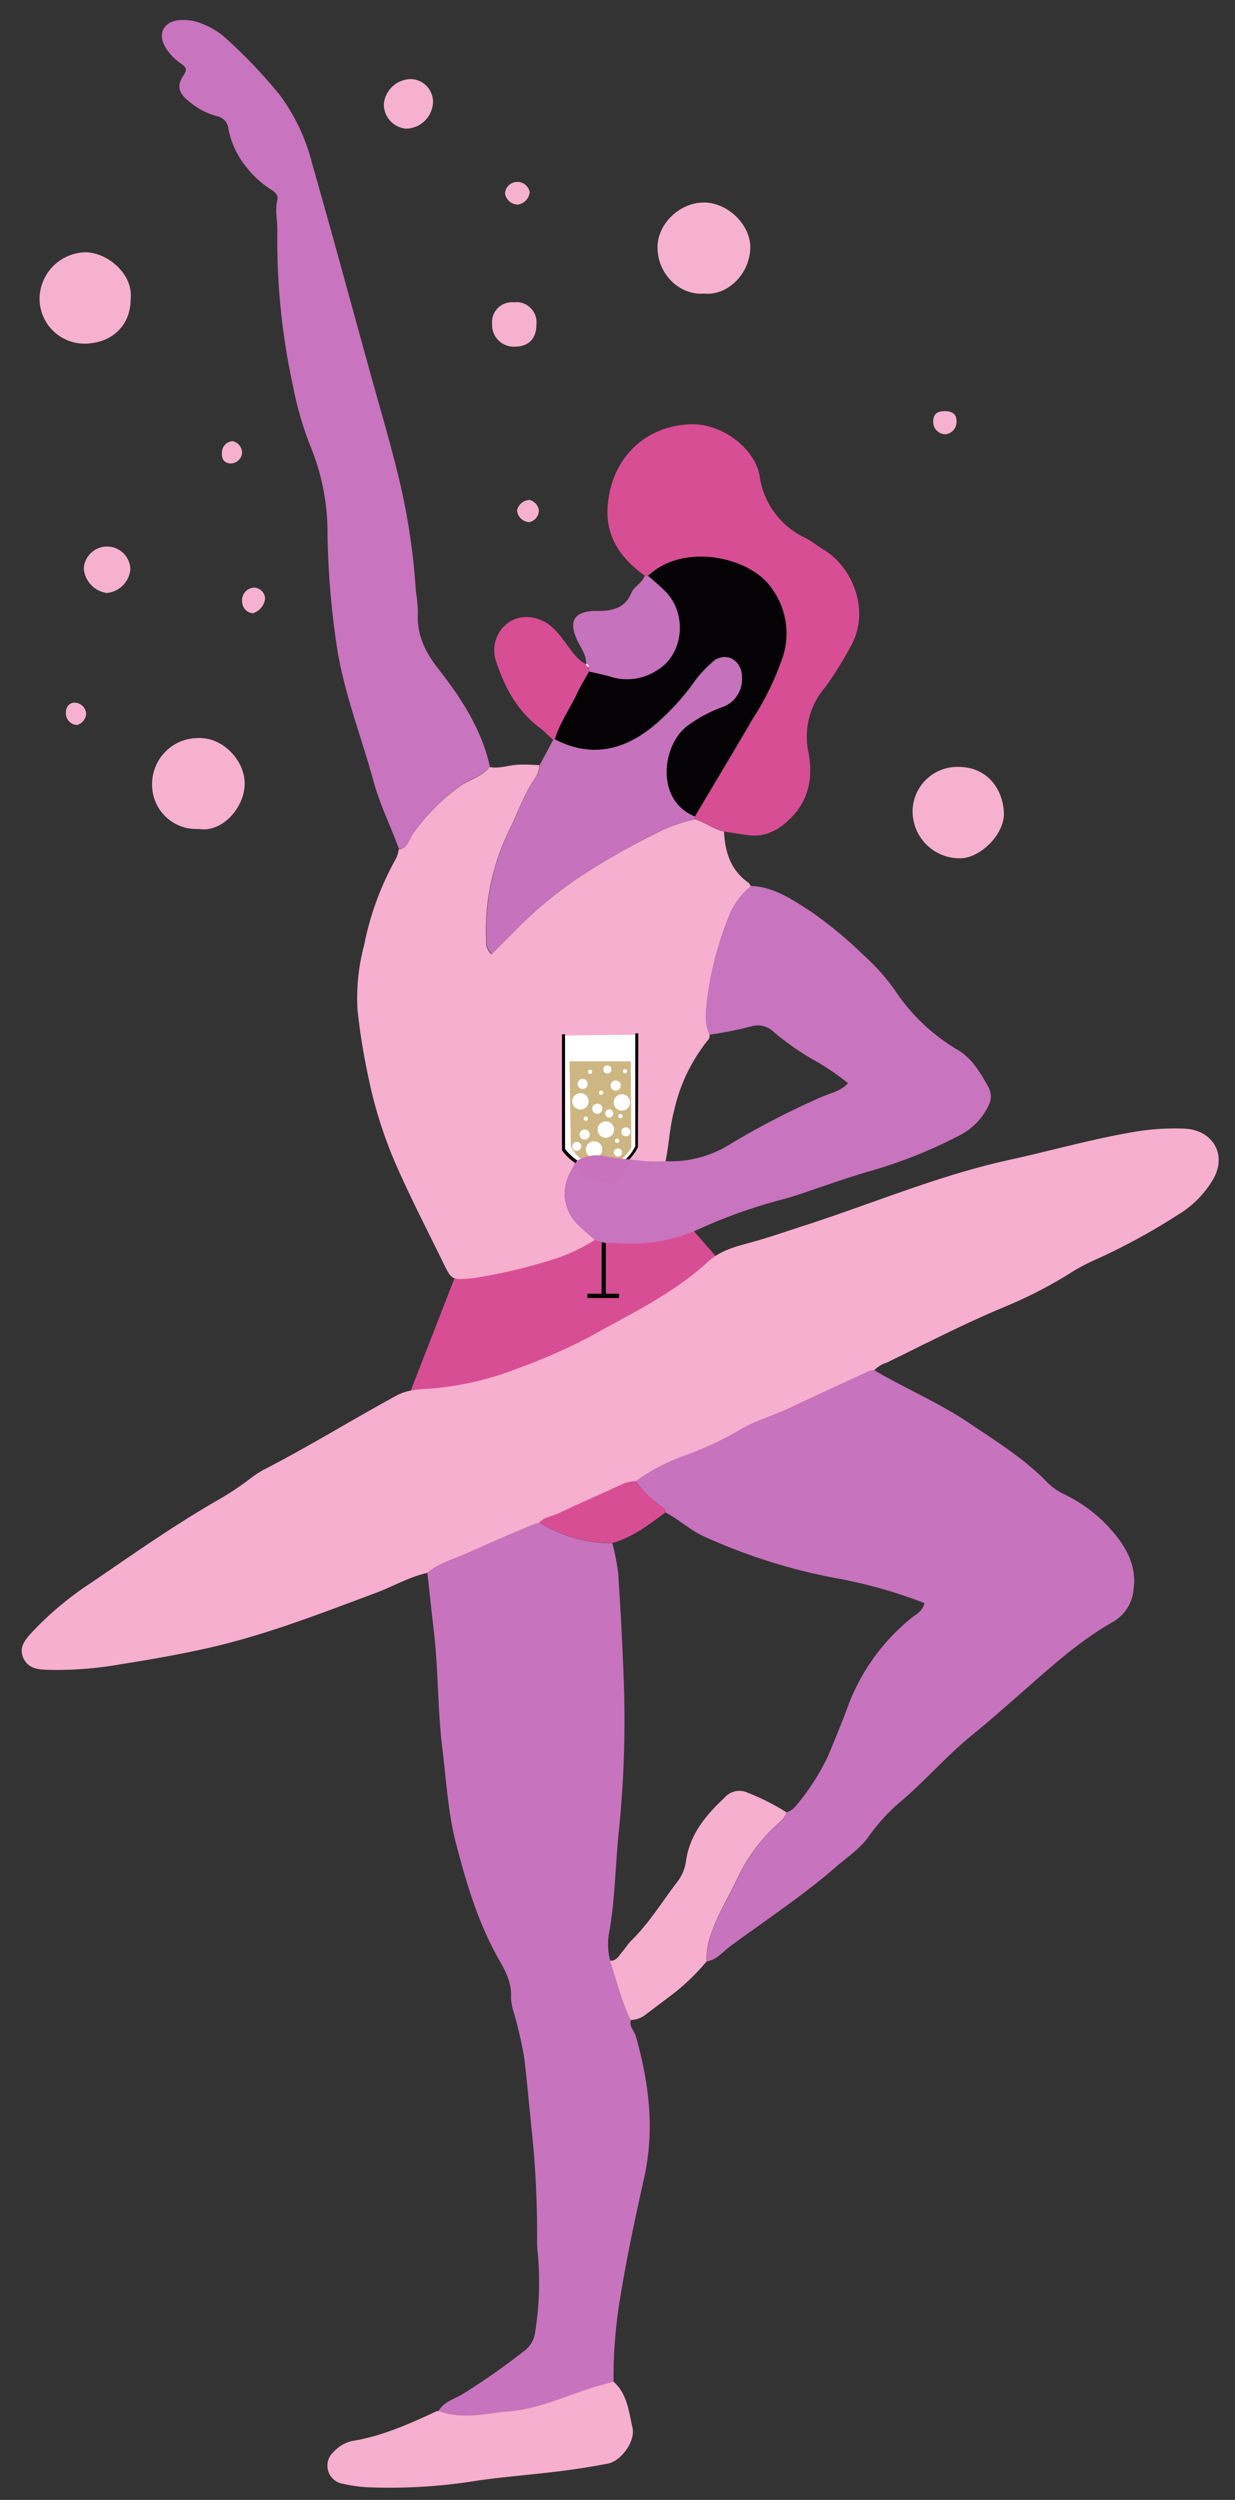 <svg xmlns="http://www.w3.org/2000/svg" viewBox="0 0 201.67 408"><rect x="0" y="0" width="201.67" height="408" fill="#333333" stroke="none"/><defs><style>.cls-1{fill:#d84e94;}.cls-1,.cls-10,.cls-2,.cls-3,.cls-4,.cls-5,.cls-6,.cls-7,.cls-8,.cls-9{fill-rule:evenodd;}.cls-2{fill:#f6afce;}.cls-3{fill:#c873bd;}.cls-4{fill:#c974be;}.cls-5{fill:#c874be;}.cls-6{fill:#c772bc;}.cls-7{fill:#f6b1cf;}.cls-8{fill:#040204;}.cls-11,.cls-9{fill:#fff;}.cls-10{fill:#f5f5f5;}.cls-12{fill:#cdb681;}.cls-13{fill:#c872bd;}</style></defs><title>18-bulles</title><g id="vectorisé"><path class="cls-1" d="M74.17,208.75,67.06,227s14.63,1.55,27.12-2.12S116.86,205,116.86,205l-9-10.29Z"/><path class="cls-2" d="M69.79,256.7c-3,.68-5.63,2.23-8.46,3.29C52.65,263.22,44,266.61,35,268.73c-5.09,1.2-10.28,2.1-15.47,2.92a59.79,59.79,0,0,1-11.18.89c-1.77-.06-3.63,0-4.53-1.92s.58-3.33,1.74-4.59a53.66,53.66,0,0,1,9.4-7.76c6.92-4.72,13.78-9.55,21.07-13.71a45.14,45.14,0,0,0,4.58-3.05,17.49,17.49,0,0,1,2.38-1.6c7.39-3.8,14.46-8.17,21.75-12.14,2-1.1,4.19-1,6.27-1.2a50.14,50.14,0,0,0,13.66-3.28,95,95,0,0,0,11.61-5.11c6.66-3.74,13.64-7,19.36-12.28,2.27-2.08,5.25-2.61,8.06-3.43s5.32-1.7,8-2.56c11-3.57,21.69-8.1,33-10.58,6.54-1.43,13-3.27,19.57-4.43a39.31,39.31,0,0,1,9.29-.69c4.52.28,6.81,4.26,4.58,8.19a16.54,16.54,0,0,1-5.85,5.9,102.85,102.85,0,0,1-13.68,7.41,32.56,32.56,0,0,0-4.4,2.42,73.88,73.88,0,0,1-10.45,5.28c-6.5,2.72-12.72,5.94-19,9a4.56,4.56,0,0,0-2,1.24,2.85,2.85,0,0,0-1.35.42c-4.19,1.94-8.39,3.87-12.57,5.83-2.74,1.29-5.71,2.07-8.29,3.69a55,55,0,0,1-8.66,4,31.22,31.22,0,0,0-8,4.18,6.11,6.11,0,0,0-2.5.66c-3.37,1.55-6.77,3-10.12,4.62-1.06.5-2.32.59-3.16,1.52a5.52,5.52,0,0,0-.92.22c-3.66,1.58-7.34,3.11-11,4.77C74,254.51,71.67,255.14,69.79,256.7Z"/><path class="cls-3" d="M69.79,256.7c1.88-1.56,4.23-2.19,6.39-3.18,3.62-1.66,7.3-3.19,11-4.77a5.52,5.52,0,0,1,.92-.22A23.13,23.13,0,0,0,100,251.87a38.42,38.42,0,0,1,.95,4.92c.39,6,.72,11.95.92,17.93a177,177,0,0,1-.82,24.15c-.57,5.47-.59,11-1.56,16.42a10.48,10.48,0,0,0,.15,4.72c1.09,3.24,1.86,6.59,3.37,9.68-.31,1.07.58,1.77.83,2.66,2.14,7.61,3.1,15.2,1.34,23.11-1.4,6.29-2.77,12.6-3.81,19a79,79,0,0,0-1.18,14.26l-2.51.7c-4.18,1.21-8.14,3.09-12.47,3.88-1.41.25-2.83.29-4.24.5-3.1.44-6.27.87-9.34-.31.86-1.51,2.52-1.94,3.86-2.72a111.32,111.32,0,0,0,10-7,4.46,4.46,0,0,0,1.9-3.17,51.84,51.84,0,0,0,.45-12.64,16,16,0,0,1-.14-2.15,158.73,158.73,0,0,0-.93-18.62c-.37-3.72-.71-7.46-1.14-11.18a69.62,69.62,0,0,0-1.69-7.45,9.39,9.39,0,0,1-.5-2.57c.15-2.3-.83-4.19-1.9-6.06-3.41-5.94-5.34-12.41-7.06-19-1.34-5.14-1.6-10.39-2.25-15.6-.78-6.34-.64-12.74-1.38-19.09C70.47,263,70.14,259.87,69.79,256.7Z"/><path class="cls-2" d="M97.16,202.35a29.31,29.31,0,0,1-7.54,3.42,89.5,89.5,0,0,1-12.08,2.8,6.19,6.19,0,0,1-.71.08c-3,.26-3.09.24-4.41-2.46-2.66-5.45-5.46-10.84-7.88-16.4a71.29,71.29,0,0,1-4.36-13.87,104.53,104.53,0,0,1-1.79-11,33.12,33.12,0,0,1,1.07-10.65,47.75,47.75,0,0,1,5.28-14.29,5.18,5.18,0,0,0,.37-1.37c1.49-.16,1.65-1.58,2.3-2.49a32.45,32.45,0,0,1,8-8c1.49-1,3.39-1.41,4.55-2.94,1.58.3,3.09-.29,4.63-.37,1.16-.06,2.34,0,3.5.08a4.27,4.27,0,0,1-.81,2.22c-1.73,2.61-2.75,5.56-4.11,8.35a37.2,37.2,0,0,0-3.79,18,2.76,2.76,0,0,0,.87,2.29L84,152A66.3,66.3,0,0,1,96.4,142,113.44,113.44,0,0,1,107,136.08a24.2,24.2,0,0,1,6.48-2.36c1.67.46,3,1.62,4.75,2,.15,3.37,1.12,6.33,4,8.36.18.12.26.38.39.58a11.88,11.88,0,0,0-3.63,5A54.22,54.22,0,0,0,115.51,163c-.22,1.94-.49,4,.38,5.91-.05.23,0,.53-.16.69a28,28,0,0,0-5.61,11.48c-.75,2.79-.87,5.65-1.44,8.46a2.71,2.71,0,0,1-2.69.26,14.51,14.51,0,0,0-2.34-.34c.15-.39-10.22-.05-9.8.5-.25.49-.52,1-.76,1.47A7.07,7.07,0,0,0,94.51,200C95.35,200.86,96.27,201.59,97.16,202.35Z"/><path class="cls-3" d="M103.84,241.72a31.22,31.22,0,0,1,8-4.18,55,55,0,0,0,8.66-4c2.57-1.62,5.55-2.4,8.29-3.69,4.18-2,8.38-3.89,12.57-5.83a2.85,2.85,0,0,1,1.35-.42c5.08,3,10.55,5.3,15.47,8.6,4.44,3,9,5.79,12.77,9.67a10.14,10.14,0,0,0,2.93,2.06,23.83,23.83,0,0,1,8.06,6.32c2.16,2.6,3.69,5.52,3.16,9.19a6.75,6.75,0,0,1-3.34,5.25c-6.17,3.51-11.26,8.38-16.58,13-2.12,1.83-4.21,3.69-6.38,5.44-4.3,3.47-7.88,7.71-12.13,11.24a31.12,31.12,0,0,0-4.94,5.53c-1.44,1.94-3.48,3.27-5.28,4.84-5.44,4.73-11.47,8.67-17.25,12.94-1.21.89-2.16,2.18-3.78,2.44a10.27,10.27,0,0,1,.63-4.21c1-3.21,2.83-6,4.25-9.06a28,28,0,0,1,6.39-8.85c.69-.63,1.54-1.17,1.75-2.2A3.23,3.23,0,0,0,130,294.7a37.71,37.71,0,0,0,5.27-8.23c1.06-2.58,2.14-5.15,3.11-7.77a33.53,33.53,0,0,1,11-15.06,3.26,3.26,0,0,0,1.59-2,79.4,79.4,0,0,0-13.47-3.89,93.38,93.38,0,0,1-22.31-6.89c-2.36-1-4.24-2.83-6.49-4-.1-.61-.55-.9-1-1.24A15.78,15.78,0,0,1,103.84,241.72Z"/><path class="cls-4" d="M80,125.12c-1.16,1.53-3.06,1.91-4.55,2.94a32.45,32.45,0,0,0-8,8c-.65.91-.81,2.34-2.3,2.49-1.34-3.68-3.1-7.2-4.14-11-2.06-7.54-5-14.86-6.1-22.65a137.22,137.22,0,0,1-1.43-17.65,36.93,36.93,0,0,0-2.81-14.48,54.32,54.32,0,0,1-2.85-9.89,111.39,111.39,0,0,1-2.53-25.44c0-1.59-.4-3.17,0-4.77.18-.82-.35-1.29-1-1.72a15.67,15.67,0,0,1-3.92-3.5,14.21,14.21,0,0,1-3.07-6.42,2.31,2.31,0,0,0-2-2.09,12,12,0,0,1-4.59-2.52c-1.56-1.24-1.86-2.52-.73-4.14.69-1,.32-1.38-.42-1.9a8.5,8.5,0,0,1-2.61-2.77c-1.19-2.12-.26-4,2.18-4.31A8.09,8.09,0,0,1,33.3,4,12.11,12.11,0,0,1,36.94,6.3a83,83,0,0,1,8.75,9.21,31.68,31.68,0,0,1,5.23,11c3.16,11.06,6.17,22.16,9.23,33.24,1.78,6.47,3.73,12.9,5.25,19.43a108.19,108.19,0,0,1,2.51,17.29,25.88,25.88,0,0,1,.33,3.33c-.23,3.53,1,6.33,3.18,9.16C75.21,113.77,78.63,118.94,80,125.12Z"/><path class="cls-5" d="M97.16,202.35c-.88-.77-1.81-1.49-2.64-2.31a7.07,7.07,0,0,1-1.42-8.64c.24-.5.51-1,.76-1.47.71-.63,2.14-.48,2.73-.75.62.14,3.65.13,4,.18,1-.42,3,0,3.38,0a24.68,24.68,0,0,0,4.67.15,18.19,18.19,0,0,0,10.68-2.83,133.32,133.32,0,0,1,14.9-7.68c1.4-.6,3-.87,4.26-2.21a42.24,42.24,0,0,0-4.81-3.35,44.45,44.45,0,0,1-7.31-5,3.7,3.7,0,0,0-3.71-.92,62.24,62.24,0,0,1-6.8,1.35c-.88-1.92-.6-4-.38-5.91a54.22,54.22,0,0,1,3.55-13.36,11.88,11.88,0,0,1,3.63-5c3.79.14,6.77,2.24,9.77,4.18a66.42,66.42,0,0,1,8.63,7.14,34,34,0,0,1,5.09,5.71,31.59,31.59,0,0,0,10.14,9.66c2.49,1.44,3.81,3.79,5.14,6.15a3.16,3.16,0,0,1,0,3,10.51,10.51,0,0,1-5,5,77.09,77.09,0,0,1-15.13,5.91c-3,.92-5.91,1.92-8.86,2.93-1.59.54-3.16,1.1-4.79,1.51a83.87,83.87,0,0,0-13.29,4.71,26.43,26.43,0,0,1-13,2.41c-.79-.07-2.69,0-2.83-.12A6.43,6.43,0,0,1,97.16,202.35Z"/><path class="cls-1" d="M118.26,135.71c-1.71-.37-3.08-1.53-4.75-2a3.9,3.9,0,0,1,0-.46c3.14-5.29,6.3-10.57,9.41-15.88a45.73,45.73,0,0,0,5-10.35,12.46,12.46,0,0,0-2.13-11.34c-3.46-4.68-14-7.2-19.9-1.71l-.56,0c-3.89-2.74-6.44-6.31-6.11-11.24.53-7.89,6.08-13.24,13.57-13.48,5.32-.17,10.56,4.14,11.26,8.46a13.13,13.13,0,0,0,7.5,10.1c1.06.55,2,1.33,3,1.94,4.54,2.7,7.79,9.95,4.25,15.95a58.56,58.56,0,0,1-4.06,6.48A12.27,12.27,0,0,0,132,122.69c.72,3.73.28,7.47-2.59,10.53-2.16,2.3-4.59,3.62-7.83,3C120.46,136.06,119.36,135.89,118.26,135.71Z"/><path class="cls-6" d="M113.48,133.25a3.9,3.9,0,0,0,0,.46,24.17,24.17,0,0,0-6.48,2.36A113.44,113.44,0,0,0,96.4,142,66.3,66.3,0,0,0,84,152l-3.69,3.69a2.76,2.76,0,0,1-.87-2.29,37.2,37.2,0,0,1,3.79-18c1.36-2.79,2.37-5.74,4.11-8.35a4.27,4.27,0,0,0,.81-2.22l2.2-4.12.29-.06c5.72,3,11,1.9,15.84-1.94a38.92,38.92,0,0,0,7-7.54,19.15,19.15,0,0,1,2.78-3,2.86,2.86,0,0,1,3.31-.66,3.26,3.26,0,0,1,1.68,3,4.79,4.79,0,0,1-3.39,5,22.29,22.29,0,0,0-5.64,3.1C108.13,121.77,107.09,130.65,113.48,133.25Z"/><path class="cls-2" d="M71.61,393.47c3.08,1.18,6.24.75,9.34.31,1.41-.2,2.83-.24,4.24-.5,4.32-.78,8.29-2.66,12.47-3.88l2.51-.7c2.28,2,2.51,4.9,3.12,7.56.49,2.14-1.83,5.38-4,5.81-3.19.62-6.42,1.1-9.65,1.46-3.86.43-7.73.77-11.59,1.31a89.35,89.35,0,0,1-18.08,1.1,26.14,26.14,0,0,1-4-.57,3,3,0,0,1-1.52-5.18,5.88,5.88,0,0,1,3.05-1.8c4.86-.78,9.29-2.77,13.7-4.81A2.47,2.47,0,0,1,71.61,393.47Z"/><path class="cls-2" d="M128.42,295.78c-.21,1-1.07,1.57-1.75,2.2a28,28,0,0,0-6.39,8.85c-1.42,3-3.23,5.85-4.25,9.06a10.27,10.27,0,0,0-.63,4.21,35.6,35.6,0,0,1-6.4,6c-1.13.87-2.28,1.71-3.41,2.58a4.25,4.25,0,0,1-2.61,1c-1.51-3.09-2.28-6.44-3.37-9.68,1.07.07,1.47-.83,2-1.45s.93-1.3,1.5-1.85c2.91-2.85,5-6.33,7.48-9.55A7.14,7.14,0,0,0,112,303.9c.57-4.5,3.27-7.65,6.38-10.57a3.17,3.17,0,0,1,3.7-.75A37.56,37.56,0,0,1,128.42,295.78Z"/><path class="cls-6" d="M105.26,94l.56,0a40.09,40.09,0,0,1,3,2.7c3.5,3.8,2.71,10.27-1.56,12.74a8.88,8.88,0,0,1-7.35,1.1c-1.21-.38-2.47-.61-3.71-.91l0-.76c-.07-.26-.14-.51-.5-.47l0,0c.11-1.61-1-2.8-1.55-4.15-1.25-2.88-.39-4.35,2.77-4.54l1,0c2.23-.05,4.17-.53,5.16-2.9C103.51,95.69,104.86,95.21,105.26,94Z"/><path class="cls-1" d="M96.19,108.84q0,.38,0,.76c-.62,1.11-1.31,2.19-1.85,3.35-1.2,2.59-2.9,4.94-3.75,7.71l-.29.06c-.77-.69-1.5-1.43-2.32-2.06-3.51-2.68-5.49-6.36-6.87-10.43a5.71,5.71,0,0,1,0-4.21c1.43-3.35,5.21-4.33,8.43-2.16A11.78,11.78,0,0,1,92,104.46c1.12,1.4,2,3.08,3.69,3.94l0,0C95.69,108.7,95.91,108.81,96.19,108.84Z"/><path class="cls-7" d="M21.33,48.86c0,4.28-3.08,7.16-7.46,7.23a7.35,7.35,0,0,1-7.41-7.39,7.65,7.65,0,0,1,7.42-7.52C17.42,41.13,21.82,44.66,21.33,48.86Z"/><path class="cls-7" d="M32.51,135.29a7.21,7.21,0,0,1-7.67-7.13,7.5,7.5,0,0,1,7.53-7.7c4-.19,7.74,3.73,7.58,7.67S36.09,135.92,32.51,135.29Z"/><path class="cls-7" d="M114.92,47.92c-3.82.29-7.42-3-7.55-7.33-.12-4,3.56-7.48,7.47-7.54s7.72,3.58,7.68,7.36C122.48,44.56,118.93,48.32,114.92,47.92Z"/><path class="cls-7" d="M156.58,125.17c4.26,0,7.15,3.18,7.35,7.48.16,3.52-4,7.58-7.33,7.43a7.68,7.68,0,0,1-7.58-7.65A7.3,7.3,0,0,1,156.58,125.17Z"/><path class="cls-7" d="M66.25,21a4,4,0,0,1-3.57-4,4.48,4.48,0,0,1,4.48-4.09,3.72,3.72,0,0,1,3.55,3.74A4.49,4.49,0,0,1,66.25,21Z"/><path class="cls-7" d="M13.68,92.74a3.81,3.81,0,0,1,7.61.21,4.27,4.27,0,0,1-3.86,3.83A4.38,4.38,0,0,1,13.68,92.74Z"/><path class="cls-7" d="M87.59,53c0,2.36-1.37,3.65-3.75,3.58a3.53,3.53,0,0,1-3.48-3.7,3.25,3.25,0,0,1,3.56-3.54A3.28,3.28,0,0,1,87.59,53Z"/><path class="cls-7" d="M154.27,67.1c1.35,0,2,.59,1.92,1.84a2,2,0,0,1-1.75,1.93,2,2,0,0,1-2.05-2.13C152.42,67.62,153,67.11,154.27,67.1Z"/><path class="cls-7" d="M41.44,95.9a1.87,1.87,0,0,1,1.85,1.76,2.85,2.85,0,0,1-2,2.43,1.91,1.91,0,0,1-1.75-1.88A2.07,2.07,0,0,1,41.44,95.9Z"/><path class="cls-7" d="M86.5,31.32a2.27,2.27,0,0,1-1.92,2.07,2.14,2.14,0,0,1-2.11-1.82,2,2,0,0,1,1.78-1.87A2.07,2.07,0,0,1,86.5,31.32Z"/><path class="cls-7" d="M88,83.41a2,2,0,0,1-1.57,1.81,2.1,2.1,0,0,1-2-1.93,2.22,2.22,0,0,1,2-1.7A2,2,0,0,1,88,83.41Z"/><path class="cls-7" d="M38,72a2,2,0,0,1,1.54,1.85,1.9,1.9,0,0,1-2.1,1.78c-1-.18-1.24-.88-1.21-1.76A1.89,1.89,0,0,1,38,72Z"/><path class="cls-7" d="M14.07,116.45a2,2,0,0,1-1.51,1.87,1.9,1.9,0,0,1-1.8-1.83c-.07-1.07.5-1.78,1.42-1.81A1.93,1.93,0,0,1,14.07,116.45Z"/><path class="cls-1" d="M103.84,241.72a15.78,15.78,0,0,0,3.82,3.88c.46.34.91.64,1,1.24-2.69,2-5.38,4.06-8.68,5a23.13,23.13,0,0,1-11.92-3.35c.84-.94,2.1-1,3.16-1.52,3.35-1.58,6.75-3.07,10.12-4.62A6.11,6.11,0,0,1,103.84,241.72Z"/><path class="cls-8" d="M90.61,120.66c.85-2.76,2.55-5.11,3.75-7.71.53-1.15,1.23-2.23,1.85-3.35,1.24.3,2.5.53,3.71.91a8.88,8.88,0,0,0,7.35-1.1c4.26-2.47,5.06-8.94,1.56-12.74a40.09,40.09,0,0,0-3-2.7c5.9-5.49,16.44-3,19.9,1.71A12.46,12.46,0,0,1,127.84,107a45.73,45.73,0,0,1-5,10.35c-3.1,5.31-6.27,10.59-9.41,15.88-6.39-2.61-5.35-11.48-1.31-14.66a22.29,22.29,0,0,1,5.64-3.1,4.79,4.79,0,0,0,3.39-5,3.26,3.26,0,0,0-1.68-3,2.86,2.86,0,0,0-3.31.66,19.15,19.15,0,0,0-2.78,3,38.92,38.92,0,0,1-7,7.54C101.59,122.55,96.33,123.61,90.61,120.66Z"/><path class="cls-9" d="M96.19,108.84c-.28,0-.5-.14-.5-.47C96.05,108.33,96.12,108.59,96.19,108.84Z"/><path class="cls-10" d="M93.3,188l.47.44Z"/><path class="cls-7" d="M103,188.48l.35-.38Z"/></g><g id="dessiné"><path class="cls-11" d="M92,169v18.81s2.47,3.51,6.55,3.42a6.74,6.74,0,0,0,5.41-3.89l0-18.47"/><path d="M98.37,191.28a8.7,8.7,0,0,1-6.6-3.53l0-.06V168.8h.5v18.72c.35.46,2.72,3.35,6.3,3.25a6.48,6.48,0,0,0,5.17-3.7l0-18.42h.5l-.07,18.57a7.05,7.05,0,0,1-5.62,4Z"/><path class="cls-12" d="M93,173.22h10l.09,14.06a5.53,5.53,0,0,1-9.88-.19Z"/><circle class="cls-11" cx="94.78" cy="179.75" r="1.34"/><circle class="cls-11" cx="101.55" cy="179.93" r="1.34"/><circle class="cls-11" cx="98.93" cy="184.36" r="1.34"/><circle class="cls-11" cx="97.01" cy="187.6" r="1.34"/><circle class="cls-11" cx="100.54" cy="177.17" r="0.83"/><circle class="cls-11" cx="102.2" cy="184.72" r="0.74"/><circle class="cls-11" cx="94.18" cy="187.1" r="0.74"/><circle class="cls-11" cx="95.47" cy="185.16" r="0.83"/><circle class="cls-11" cx="95.15" cy="176.91" r="0.83"/><circle class="cls-11" cx="97.54" cy="180.95" r="0.83"/><circle class="cls-11" cx="99.48" cy="181.73" r="0.67"/><circle class="cls-11" cx="100.91" cy="188.09" r="0.67"/><circle class="cls-11" cx="99.18" cy="174.54" r="0.67"/><circle class="cls-11" cx="96.35" cy="174.93" r="0.35"/><circle class="cls-11" cx="98.16" cy="178.34" r="0.35"/><circle class="cls-11" cx="102.06" cy="174.82" r="0.35"/><circle class="cls-11" cx="100.77" cy="186.18" r="0.35"/><circle class="cls-11" cx="101.32" cy="182.17" r="0.35"/><circle class="cls-11" cx="95.65" cy="182.58" r="0.35"/><polygon points="98.93 211.5 98.23 211.5 98.25 202.74 98.93 202.87 98.93 211.5"/><rect x="95.92" y="211.15" width="5.17" height="0.7"/><path class="cls-13" d="M93.64,190.24l.53-.74a6.15,6.15,0,0,1,4.19-.88,35.08,35.08,0,0,0,4.9.63l-2.75,3.94S94.18,192.35,93.64,190.24Z"/></g></svg>